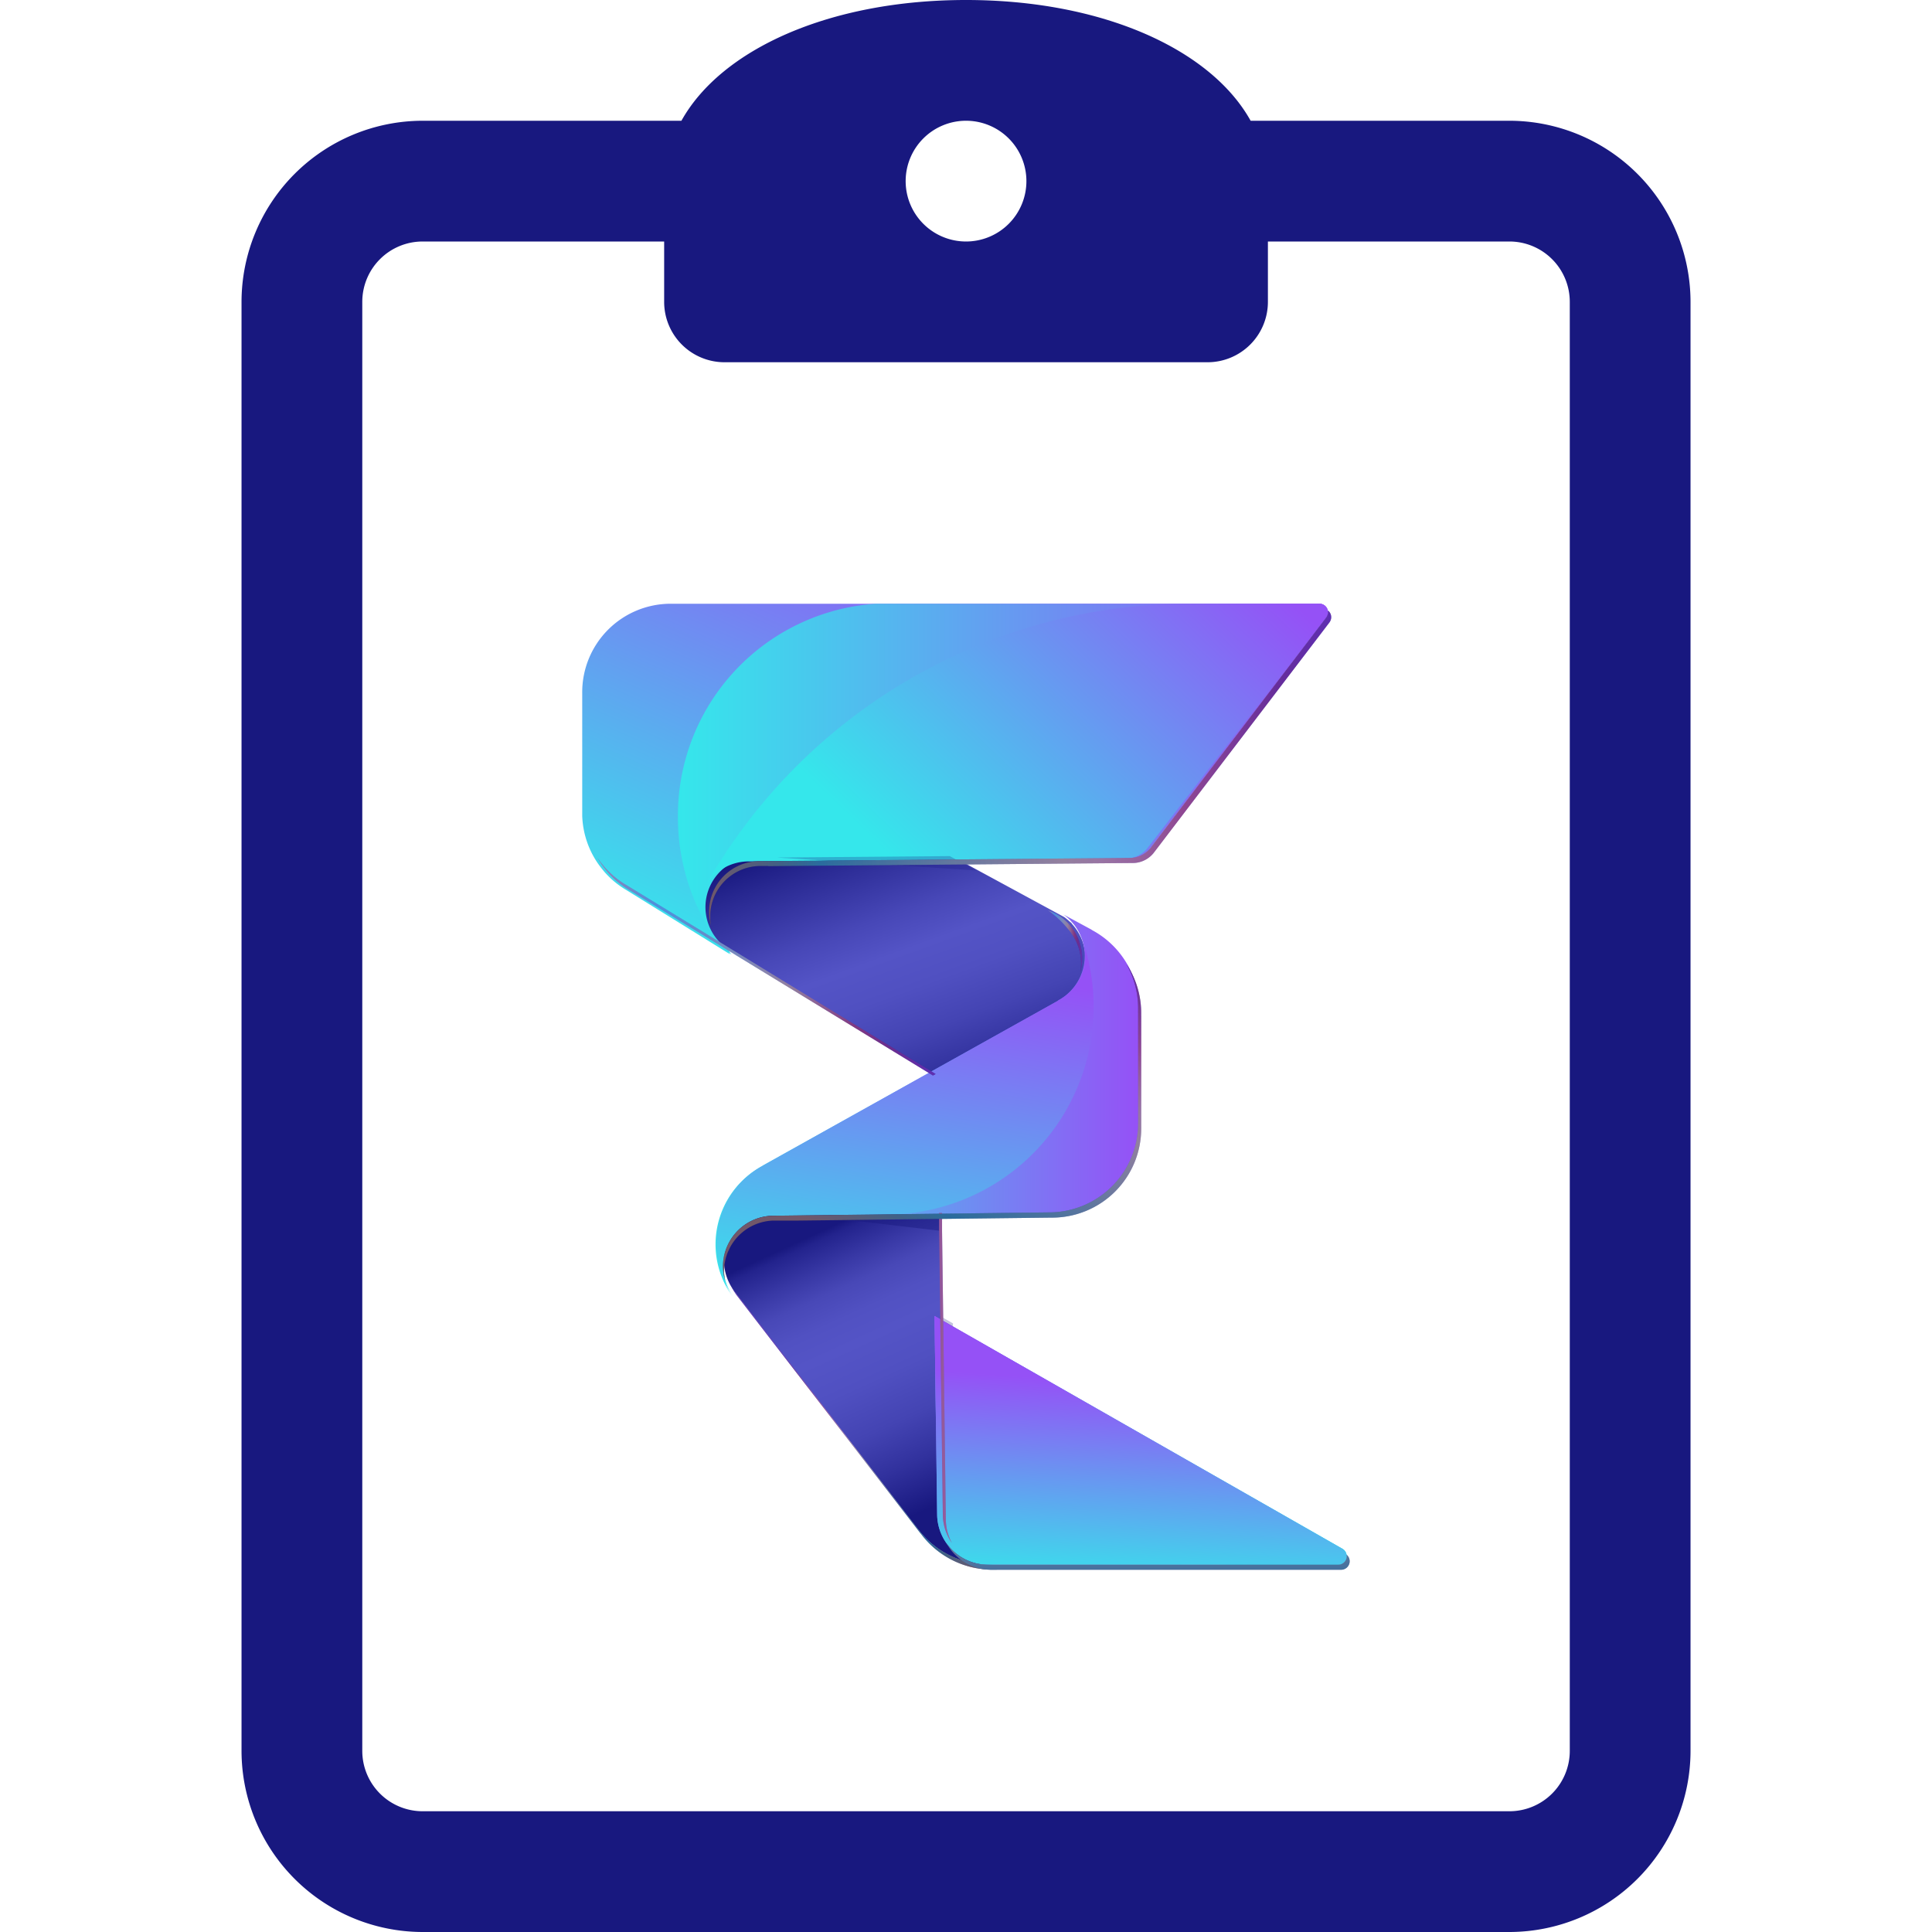 <?xml version="1.0"?>
<svg xmlns="http://www.w3.org/2000/svg" xmlns:xlink="http://www.w3.org/1999/xlink" width="64" height="64" viewBox="0 0 64 64">
  <defs>
    <linearGradient id="linear-gradient" x1="-0.04" y1="0.847" x2="0.748" y2="0.009" gradientUnits="objectBoundingBox">
      <stop offset="0" stop-color="#35e7eb"/>
      <stop offset="1" stop-color="#9551f6"/>
    </linearGradient>
    <linearGradient id="linear-gradient-2" x1="0" y1="0.5" x2="1" y2="0.5" xlink:href="#linear-gradient"/>
    <linearGradient id="linear-gradient-3" x1="-14.265" y1="13.601" x2="7.27" y2="-5.507" xlink:href="#linear-gradient"/>
    <linearGradient id="linear-gradient-4" x1="0.166" y1="-0.175" x2="0.92" y2="1.022" gradientUnits="objectBoundingBox">
      <stop offset="0.1" stop-color="#18187f"/>
      <stop offset="0.19" stop-color="#282891"/>
      <stop offset="0.39" stop-color="#4747b7"/>
      <stop offset="0.5" stop-color="#5454c6"/>
      <stop offset="0.61" stop-color="#5050c1"/>
      <stop offset="0.74" stop-color="#4444b3"/>
      <stop offset="0.87" stop-color="#31319d"/>
      <stop offset="1" stop-color="#18187f"/>
    </linearGradient>
    <linearGradient id="linear-gradient-5" x1="-9.5" y1="-4.444" x2="644.31" y2="317.396" gradientUnits="objectBoundingBox">
      <stop offset="0.1" stop-color="#18187f"/>
      <stop offset="0.19" stop-color="#282891"/>
      <stop offset="0.39" stop-color="#4747b7"/>
      <stop offset="0.5" stop-color="#5454c6"/>
    </linearGradient>
    <linearGradient id="linear-gradient-6" x1="0.343" y1="-0.078" x2="0.727" y2="1.026" gradientUnits="objectBoundingBox">
      <stop offset="0.12" stop-color="#18187f"/>
      <stop offset="0.14" stop-color="#23238d"/>
      <stop offset="0.21" stop-color="#3838a5"/>
      <stop offset="0.27" stop-color="#4848b7"/>
      <stop offset="0.34" stop-color="#5151c2"/>
      <stop offset="0.41" stop-color="#5454c6"/>
      <stop offset="0.51" stop-color="#5050c1"/>
      <stop offset="0.63" stop-color="#4444b3"/>
      <stop offset="0.74" stop-color="#31319d"/>
      <stop offset="0.86" stop-color="#18187f"/>
    </linearGradient>
    <linearGradient id="linear-gradient-7" x1="1.118" y1="1.306" x2="-0.184" y2="0.322" gradientUnits="objectBoundingBox">
      <stop offset="0.25" stop-color="#35e7eb"/>
      <stop offset="1" stop-color="#9551f6"/>
    </linearGradient>
    <linearGradient id="linear-gradient-8" x1="0.618" y1="1.041" x2="0.222" y2="-0.172" xlink:href="#linear-gradient-7"/>
    <linearGradient id="linear-gradient-9" x1="0.198" y1="0.675" x2="1.071" y2="0.262" xlink:href="#linear-gradient"/>
    <linearGradient id="linear-gradient-10" x1="0" y1="0.5" x2="1" y2="0.5" xlink:href="#linear-gradient"/>
    <linearGradient id="linear-gradient-11" x1="0.399" y1="1.09" x2="0.586" y2="0.056" xlink:href="#linear-gradient"/>
    <linearGradient id="linear-gradient-12" x1="0.305" y1="0.95" x2="0.646" y2="0.16" xlink:href="#linear-gradient"/>
    <linearGradient id="linear-gradient-13" x1="0.179" y1="0.968" x2="0.736" y2="0.147" xlink:href="#linear-gradient"/>
    <linearGradient id="linear-gradient-14" x1="0.277" y1="0.959" x2="0.681" y2="0.164" xlink:href="#linear-gradient"/>
    <linearGradient id="linear-gradient-15" x1="0.42" y1="1.154" x2="0.557" y2="0" xlink:href="#linear-gradient"/>
    <linearGradient id="linear-gradient-16" x1="0" y1="0.5" x2="0.5" y2="0" xlink:href="#linear-gradient"/>
    <linearGradient id="linear-gradient-17" x1="0.163" y1="1.025" x2="0.744" y2="0.107" xlink:href="#linear-gradient"/>
    <linearGradient id="linear-gradient-18" x1="0.276" y1="1.04" x2="0.667" y2="0.094" xlink:href="#linear-gradient"/>
    <linearGradient id="linear-gradient-19" x1="0.333" y1="1.054" x2="0.639" y2="0.089" xlink:href="#linear-gradient"/>
    <linearGradient id="linear-gradient-20" x1="0.426" y1="1.113" x2="0.524" y2="0.279" xlink:href="#linear-gradient"/>
    <linearGradient id="linear-gradient-21" y1="0.5" x2="1" y2="0.5" gradientUnits="objectBoundingBox">
      <stop offset="0.41" stop-color="#5454c6"/>
      <stop offset="0.51" stop-color="#5050c1"/>
      <stop offset="0.63" stop-color="#4444b3"/>
      <stop offset="0.74" stop-color="#31319d"/>
      <stop offset="0.86" stop-color="#18187f"/>
    </linearGradient>
    <linearGradient id="linear-gradient-22" x1="0.851" y1="1.055" x2="0.28" y2="0.154" gradientUnits="objectBoundingBox">
      <stop offset="0.12" stop-color="#150e4d"/>
      <stop offset="0.47" stop-color="#4240a3"/>
      <stop offset="0.63" stop-color="#5454c6"/>
      <stop offset="0.69" stop-color="#5050c1"/>
      <stop offset="0.76" stop-color="#4444b3"/>
      <stop offset="0.83" stop-color="#31319d"/>
      <stop offset="0.91" stop-color="#18187f"/>
    </linearGradient>
    <linearGradient id="linear-gradient-23" x1="15.814" y1="0.746" x2="-5.98" y2="0.394" xlink:href="#linear-gradient-22"/>
    <linearGradient id="linear-gradient-24" x1="0" y1="0.5" x2="1" y2="0.5" xlink:href="#linear-gradient-22"/>
    <linearGradient id="linear-gradient-25" x1="0.368" y1="0.935" x2="1.097" y2="-0.016" xlink:href="#linear-gradient-22"/>
    <linearGradient id="linear-gradient-26" x1="0" y1="0.5" x2="1" y2="0.5" xlink:href="#linear-gradient-21"/>
    <linearGradient id="linear-gradient-27" x1="0.928" y1="3.001" x2="-0.307" y2="-4.262" xlink:href="#linear-gradient-22"/>
    <linearGradient id="linear-gradient-28" y1="0.5" x2="1" y2="0.5" gradientUnits="objectBoundingBox">
      <stop offset="0" stop-color="#fac696"/>
      <stop offset="0.18" stop-color="#3fecff"/>
      <stop offset="0.57" stop-color="#fdcd76"/>
      <stop offset="0.76" stop-color="#ff4c62"/>
      <stop offset="1" stop-color="#c84fff"/>
    </linearGradient>
    <linearGradient id="linear-gradient-29" x1="0.851" y1="1.055" x2="0.28" y2="0.154" xlink:href="#linear-gradient-28"/>
    <linearGradient id="linear-gradient-30" x1="15.814" y1="0.746" x2="-5.98" y2="0.394" xlink:href="#linear-gradient-28"/>
    <linearGradient id="linear-gradient-32" x1="0.368" y1="0.935" x2="1.097" y2="-0.016" xlink:href="#linear-gradient-28"/>
    <linearGradient id="linear-gradient-33" x1="0" y1="0.5" x2="1" y2="0.5" xlink:href="#linear-gradient-28"/>
    <linearGradient id="linear-gradient-34" x1="0.928" y1="3.001" x2="-0.307" y2="-4.262" xlink:href="#linear-gradient-28"/>
  </defs>
  <g id="Group_33949" data-name="Group 33949" transform="translate(-179 -591)">
    <rect id="Rectangle_12787" data-name="Rectangle 12787" width="64" height="64" transform="translate(179 591)" fill="none"/>
    <g id="Group_33508" data-name="Group 33508" transform="translate(-1111.999 332)">
      <g id="clip" transform="translate(1297 259)">
        <path id="Path_34242" data-name="Path 34242" d="M42,4H33.428C32.109,1.629,28.513,0,24,0s-8.109,1.629-9.428,4H6a6.007,6.007,0,0,0-6,6V58a6.007,6.007,0,0,0,6,6H42a6.007,6.007,0,0,0,6-6V10A6.007,6.007,0,0,0,42,4ZM24,4a2,2,0,1,1-2,2A2,2,0,0,1,24,4ZM44,58a2,2,0,0,1-2,2H6a2,2,0,0,1-2-2V10A2,2,0,0,1,6,8h8v2a2,2,0,0,0,2,2H32a2,2,0,0,0,2-2V8h8a2,2,0,0,1,2,2Z" transform="translate(2)" fill="#18187f"/>
      </g>
      <g id="Group_33507" data-name="Group 33507" transform="translate(1310.286 279)">
        <g id="Group_1" data-name="Group 1">
          <path id="Path_2" data-name="Path 2" d="M24.439,0H2.909A2.93,2.93,0,0,0,0,2.95v3.97c0,.036,0,.072,0,.107A2.959,2.959,0,0,0,.7,8.839v0l.007.009h0l.006.007.008.011h0a2.921,2.921,0,0,0,.739.617l.008.005,3.457,2.141,0,0c-.471-.294-.048-3.092.861-3.092a.026.026,0,0,0,.014,0h0l12.305-.1h.009a.883.883,0,0,0,.682-.323L24.644.455A.283.283,0,0,0,24.439,0Z" transform="translate(0 0)" fill="url(#linear-gradient)"/>
          <path id="Path_3" data-name="Path 3" d="M85.783.282A.28.28,0,0,0,85.519,0H70.8A7.031,7.031,0,0,0,64.25,7.066a7.121,7.121,0,0,0,1.486,4.368l.313.194,0,0c-.47-.294-.048-3.092.859-3.092.008,0,.012,0,.014,0h0l12.28-.1h.009a.88.88,0,0,0,.68-.323L85.724.455A.283.283,0,0,0,85.783.282Z" transform="translate(-61.08 0)" fill="url(#linear-gradient-2)"/>
          <path id="Path_4" data-name="Path 4" d="M326.437,214.042c-.06-.161-.127-.319-.2-.474l-.348-.188A1.689,1.689,0,0,1,326.437,214.042Z" transform="translate(-310.035 -202.999)" fill="url(#linear-gradient-3)"/>
          <path id="Path_5" data-name="Path 5" d="M85.877,174.977l0,0,6.711,4.1,4.185-2.337s0-.008.009-.012l.03-.017.013-.007a1.682,1.682,0,0,0,.133-2.825l-3.782-2.05-6.415.054a.05.05,0,0,1-.014,0,1.669,1.669,0,0,0-.873,3.092Z" transform="translate(-80.995 -163.502)" fill="url(#linear-gradient-4)"/>
          <path id="Path_6" data-name="Path 6" d="M92.98,425.26c0-.013,0-.027,0-.04C92.983,425.233,92.982,425.247,92.98,425.26Z" transform="translate(-88.393 -404.527)" fill="url(#linear-gradient-5)"/>
          <path id="Path_7" data-name="Path 7" d="M97.494,417.312l6.087,7.887a.207.207,0,0,1,.023.025,2.956,2.956,0,0,0,2.319,1.185h.252a1.682,1.682,0,0,1-1.681-1.634h0l-.134-10.185-5.481.055-.015,0a1.683,1.683,0,0,0-1.372,2.658l.007.011,0,0" transform="translate(-92.486 -394.576)" fill="url(#linear-gradient-6)"/>
          <path id="Path_8" data-name="Path 8" d="M257.169,494.875,243.65,487.16l.087,6.6a1.683,1.683,0,0,0,1.681,1.634h11.6a.282.282,0,0,0,.147-.523Z" transform="translate(-231.979 -463.565)" fill="url(#linear-gradient-7)"/>
          <path id="Path_9" data-name="Path 9" d="M257.169,494.875,243.65,487.16l.044,3.383a12.815,12.815,0,0,0,10.055,4.855h3.272a.282.282,0,0,0,.147-.523Z" transform="translate(-231.979 -463.565)" fill="url(#linear-gradient-8)"/>
          <path id="Path_10" data-name="Path 10" d="M88.87,9.435a1.669,1.669,0,0,1,1.483-.9.027.027,0,0,0,.014,0h0l12.479-.1h.009a.9.9,0,0,0,.691-.323L109.478.455A.282.282,0,0,0,109.27,0h-4.33A18.4,18.4,0,0,0,88.887,9.4" transform="translate(-84.835 0)" fill="url(#linear-gradient-9)"/>
          <path id="Path_11" data-name="Path 11" d="M244.079,487.415l-.429-.245.08,6.05Z" transform="translate(-231.796 -463.575)" fill="#18187f" opacity="0.26"/>
          <path id="Path_12" data-name="Path 12" d="M139.548,172.153l-.615-.333h-.058l-5.665.047,6.6.428Z" transform="translate(-126.758 -163.46)" fill="#18187f" opacity="0.26"/>
          <path id="Path_13" data-name="Path 13" d="M152.632,415.193l-.008-.6-4.674.047Z" transform="translate(-140.772 -394.42)" fill="#18187f" opacity="0.46"/>
          <path id="Path_14" data-name="Path 14" d="M106.329,216.576c0-.029,0-.057,0-.085a2.949,2.949,0,0,0-1.544-2.594.244.244,0,0,1-.037-.025l-.925-.5a1.682,1.682,0,0,1-.133,2.825l-.013.007-.03.017c-.007,0-.01.008-.009.012l-9.774,5.458a.3.3,0,0,1-.038.024,2.95,2.95,0,0,0-.972,4.306l0,0-.007-.011a1.683,1.683,0,0,1,1.372-2.658l.015,0,9.1-.092h.04a2.951,2.951,0,0,0,2.95-2.95s0-.009,0-.014v-3.637c0-.027,0-.054,0-.082Z" transform="translate(-87.883 -203.079)" fill="url(#linear-gradient-10)"/>
          <path id="Path_15" data-name="Path 15" d="M104.5,233.491a1.676,1.676,0,0,1-.794,1.832l-.013.007-.03.017c-.007,0-.01.008-.009.012l-9.774,5.458a.305.305,0,0,1-.038.024,2.95,2.95,0,0,0-.972,4.306l0,0-.007-.011a1.683,1.683,0,0,1,1.372-2.658l.015,0,4.135-.042a6.881,6.881,0,0,0,6.111-8.948Z" transform="translate(-87.877 -222.216)" fill="url(#linear-gradient-11)"/>
        </g>
        <path id="Path_16" data-name="Path 16" d="M336.771,226.279c-.013-.03-.026-.06-.04-.089h0C336.744,226.219,336.758,226.249,336.771,226.279Z" transform="translate(-320.342 -215.182)" fill="url(#linear-gradient-12)"/>
        <path id="Path_17" data-name="Path 17" d="M338.362,230.185a1.643,1.643,0,0,0-.052-.185A1.643,1.643,0,0,1,338.362,230.185Z" transform="translate(-321.846 -218.807)" fill="url(#linear-gradient-13)"/>
        <path id="Path_18" data-name="Path 18" d="M337.813,228.7c-.007-.02-.015-.04-.023-.06C337.8,228.66,337.806,228.68,337.813,228.7Z" transform="translate(-321.351 -217.513)" fill="url(#linear-gradient-14)"/>
        <path id="Path_19" data-name="Path 19" d="M322.235,270.712l.03-.017.008,0-.008,0-.03.017,0,0h0Z" transform="translate(-306.548 -257.516)" fill="url(#linear-gradient-15)"/>
        <path id="Path_20" data-name="Path 20" d="M101.25,235.63Z" transform="translate(-96.255 -224.162)" fill="url(#linear-gradient-16)"/>
        <path id="Path_21" data-name="Path 21" d="M98.25,438.668c.007-.027.014-.053.023-.08s.013-.039.02-.058C98.277,438.575,98.262,438.621,98.25,438.668Z" transform="translate(-93.403 -417.189)" fill="url(#linear-gradient-17)"/>
        <path id="Path_22" data-name="Path 22" d="M99.86,434.46l.023-.051c.009-.02.019-.039.029-.059C99.894,434.386,99.876,434.423,99.86,434.46Z" transform="translate(-94.933 -413.212)" fill="url(#linear-gradient-18)"/>
        <path id="Path_23" data-name="Path 23" d="M102.11,431.638l.016-.025,0,0Z" transform="translate(-97.072 -410.605)" fill="url(#linear-gradient-19)"/>
        <path id="Path_24" data-name="Path 24" d="M257.169,494.875,243.65,487.16l.044,3.383h0l.042,3.221a1.683,1.683,0,0,0,1.681,1.634h11.6a.282.282,0,0,0,.147-.523Z" transform="translate(-231.979 -463.565)" fill="url(#linear-gradient-20)"/>
        <g id="Group_4" data-name="Group 4" transform="translate(0.494 0.228)">
          <g id="Group_2" data-name="Group 2">
            <path id="Path_25" data-name="Path 25" d="M14.617,176.592h0l6.518,3.981.089-.05-6.711-4.1h0l-3.506-2.141L11,174.278a2.956,2.956,0,0,1-.75-.617h0l-.008-.011-.006-.007h0l-.007-.009v0a2.984,2.984,0,0,1-.217-.286,2.972,2.972,0,0,0,.32.453v0l.007.009h0l.006.007.008.011h0a2.953,2.953,0,0,0,.75.617l.008.005,3.506,2.141h0Zm0,0Z" transform="translate(-10.01 -165.173)" fill="url(#linear-gradient-21)"/>
            <path id="Path_26" data-name="Path 26" d="M109.282,476.551a2.964,2.964,0,0,1-.906-.8.206.206,0,0,0-.023-.025l-6.087-7.887h0c-.023-.033-.045-.066-.067-.1l.012.023c.018.032.037.063.057.094.032.051.066.1.1.15h0l6.087,7.887a.213.213,0,0,1,.023.025A2.955,2.955,0,0,0,110.8,477.1h.252a1.675,1.675,0,0,1-.817-.212,2.928,2.928,0,0,1-.951-.341Z" transform="translate(-97.748 -445.332)" fill="url(#linear-gradient-22)"/>
            <path id="Path_27" data-name="Path 27" d="M242.845,418.279l0-.309h-.1l0,.142,0,.294h0l.126,9.581h0a1.672,1.672,0,0,0,.3.918,1.674,1.674,0,0,1-.2-.751h0l-.126-9.581h0l0-.294Z" transform="translate(-231.419 -398.017)" fill="url(#linear-gradient-23)"/>
            <path id="Path_28" data-name="Path 28" d="M105.593,4.639l-.012-.009a.27.27,0,0,1,.006.053.29.29,0,0,1-.024.112.3.3,0,0,1-.035.062L99.7,12.5a.888.888,0,0,1-.325.246.863.863,0,0,1-.355.076h-.009l-12.254.107h-.018a1.669,1.669,0,0,0-1.654,1.682,1.7,1.7,0,0,0,.065.466,1.725,1.725,0,0,1-.028-.306,1.669,1.669,0,0,1,1.654-1.682h.265l.012.006,12.06-.105h.009a.871.871,0,0,0,.355-.076.893.893,0,0,0,.325-.246l5.832-7.647a.283.283,0,0,0,.035-.062.28.28,0,0,0-.071-.323Z" transform="translate(-81.376 -4.63)" fill="url(#linear-gradient-24)"/>
            <path id="Path_29" data-name="Path 29" d="M110.9,248.464c0-.029,0-.057,0-.085a2.937,2.937,0,0,0-.425-1.527c-.021-.035-.044-.068-.066-.1a2.937,2.937,0,0,1,.389,1.461c0,.029,0,.057,0,.085a.75.75,0,0,0,0,.082v3.637s0,.009,0,.014a2.95,2.95,0,0,1-2.95,2.95h-.04l-9.133.111h0a1.683,1.683,0,0,0-1.63,1.682,1.7,1.7,0,0,0,.074.467,1.71,1.71,0,0,1-.036-.307,1.682,1.682,0,0,1,1.593-1.68l.227,0h.538l-.012,0,8.482-.1h.04a2.95,2.95,0,0,0,2.95-2.95s0-.009,0-.014v-3.637c0-.027,0-.054,0-.082Z" transform="translate(-92.878 -235.047)" fill="url(#linear-gradient-25)"/>
            <path id="Path_30" data-name="Path 30" d="M318.435,210.458a1.683,1.683,0,0,0-1.125-1.588,3.468,3.468,0,0,1,.757.744l.007.012a1.674,1.674,0,0,1,.323.991,1.693,1.693,0,0,1-.028.306,1.69,1.69,0,0,0,.066-.466Z" transform="translate(-302.368 -198.94)" fill="url(#linear-gradient-26)"/>
            <path id="Path_31" data-name="Path 31" d="M264.846,640a.3.3,0,0,1,.006.055.282.282,0,0,1-.282.282h-11.6a1.68,1.68,0,0,1-1.376-.716,1.68,1.68,0,0,0,1.479.883h11.6a.282.282,0,0,0,.173-.5Z" transform="translate(-240.021 -608.732)" fill="url(#linear-gradient-27)"/>
          </g>
          <g id="Group_3" data-name="Group 3" opacity="0.4">
            <path id="Path_32" data-name="Path 32" d="M14.617,176.592h0l6.518,3.981.089-.05-6.711-4.1h0l-3.506-2.141L11,174.278a2.956,2.956,0,0,1-.75-.617h0l-.008-.011-.006-.007h0l-.007-.009v0a2.984,2.984,0,0,1-.217-.286,2.972,2.972,0,0,0,.32.453v0l.007.009h0l.006.007.008.011h0a2.953,2.953,0,0,0,.75.617l.008.005,3.506,2.141h0Zm0,0Z" transform="translate(-10.01 -165.173)" fill="url(#linear-gradient-28)"/>
            <path id="Path_33" data-name="Path 33" d="M109.282,476.551a2.964,2.964,0,0,1-.906-.8.206.206,0,0,0-.023-.025l-6.087-7.887h0c-.023-.033-.045-.066-.067-.1l.012.023c.018.032.037.063.057.094.032.051.066.1.1.15h0l6.087,7.887a.213.213,0,0,1,.023.025A2.955,2.955,0,0,0,110.8,477.1h.252a1.675,1.675,0,0,1-.817-.212,2.928,2.928,0,0,1-.951-.341Z" transform="translate(-97.748 -445.332)" fill="url(#linear-gradient-29)"/>
            <path id="Path_34" data-name="Path 34" d="M242.845,418.279l0-.309h-.1l0,.142,0,.294h0l.126,9.581h0a1.672,1.672,0,0,0,.3.918,1.674,1.674,0,0,1-.2-.751h0l-.126-9.581h0l0-.294Z" transform="translate(-231.419 -398.017)" fill="url(#linear-gradient-30)"/>
            <path id="Path_35" data-name="Path 35" d="M105.593,4.639l-.012-.009a.27.27,0,0,1,.006.053.29.29,0,0,1-.024.112.3.3,0,0,1-.035.062L99.7,12.5a.888.888,0,0,1-.325.246.863.863,0,0,1-.355.076h-.009l-12.254.107h-.018a1.669,1.669,0,0,0-1.654,1.682,1.7,1.7,0,0,0,.065.466,1.725,1.725,0,0,1-.028-.306,1.669,1.669,0,0,1,1.654-1.682h.265l.012.006,12.06-.105h.009a.871.871,0,0,0,.355-.076.893.893,0,0,0,.325-.246l5.832-7.647a.283.283,0,0,0,.035-.062.28.28,0,0,0-.071-.323Z" transform="translate(-81.376 -4.63)" fill="url(#linear-gradient-28)"/>
            <path id="Path_36" data-name="Path 36" d="M110.9,248.464c0-.029,0-.057,0-.085a2.937,2.937,0,0,0-.425-1.527c-.021-.035-.044-.068-.066-.1a2.937,2.937,0,0,1,.389,1.461c0,.029,0,.057,0,.085a.75.75,0,0,0,0,.082v3.637s0,.009,0,.014a2.95,2.95,0,0,1-2.95,2.95h-.04l-9.133.111h0a1.683,1.683,0,0,0-1.63,1.682,1.7,1.7,0,0,0,.074.467,1.71,1.71,0,0,1-.036-.307,1.682,1.682,0,0,1,1.593-1.68l.227,0h.538l-.012,0,8.482-.1h.04a2.95,2.95,0,0,0,2.95-2.95s0-.009,0-.014v-3.637c0-.027,0-.054,0-.082Z" transform="translate(-92.878 -235.047)" fill="url(#linear-gradient-32)"/>
            <path id="Path_37" data-name="Path 37" d="M318.435,210.458a1.683,1.683,0,0,0-1.125-1.588,3.468,3.468,0,0,1,.757.744l.007.012a1.674,1.674,0,0,1,.323.991,1.693,1.693,0,0,1-.028.306,1.69,1.69,0,0,0,.066-.466Z" transform="translate(-302.368 -198.94)" fill="url(#linear-gradient-33)"/>
            <path id="Path_38" data-name="Path 38" d="M264.846,640a.3.3,0,0,1,.006.055.282.282,0,0,1-.282.282h-11.6a1.68,1.68,0,0,1-1.376-.716,1.68,1.68,0,0,0,1.479.883h11.6a.282.282,0,0,0,.173-.5Z" transform="translate(-240.021 -608.732)" fill="url(#linear-gradient-34)"/>
          </g>
        </g>
      </g>
    </g>
  </g>
</svg>
